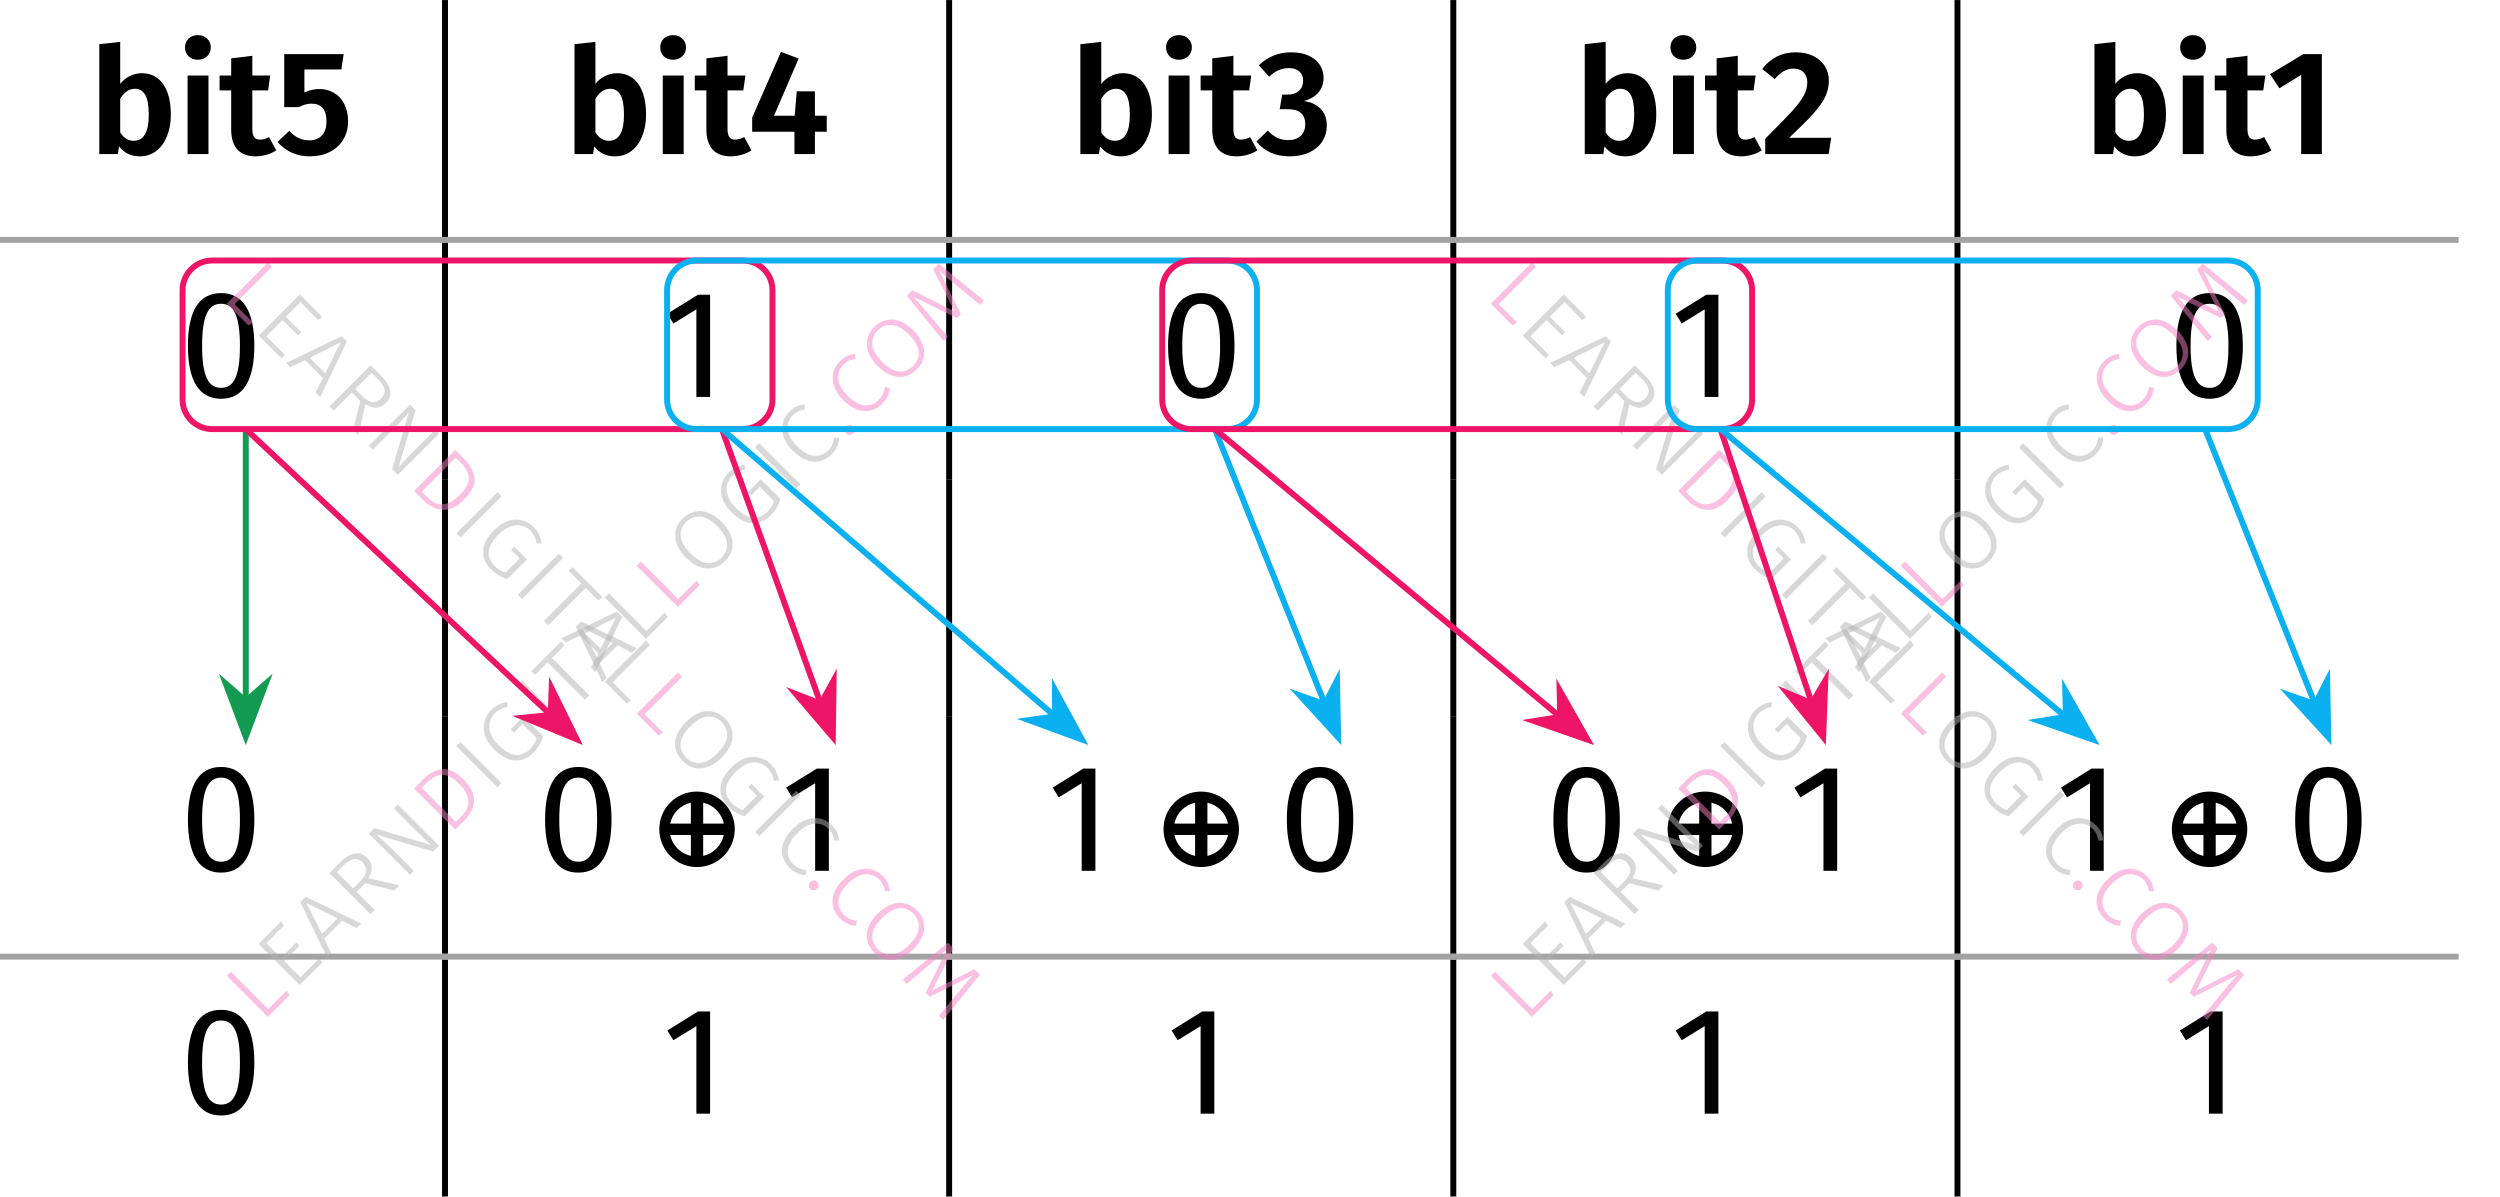 <?xml version="1.0" encoding="UTF-8"?> <svg xmlns="http://www.w3.org/2000/svg" xmlns:xlink="http://www.w3.org/1999/xlink" width="168.19" height="80.5" viewBox="0 0 168.19 80.5"><defs><g><g id="glyph-0-0"><path d="M 3.562 -5.438 C 4.176 -5.438 4.656 -5.191 5 -4.703 C 5.344 -4.211 5.516 -3.523 5.516 -2.641 C 5.516 -2.098 5.426 -1.613 5.25 -1.188 C 5.082 -0.77 4.844 -0.441 4.531 -0.203 C 4.219 0.035 3.848 0.156 3.422 0.156 C 2.836 0.156 2.375 -0.066 2.031 -0.516 L 1.953 0 L 0.703 0 L 0.703 -7.391 L 2.109 -7.547 L 2.109 -4.719 C 2.273 -4.938 2.484 -5.109 2.734 -5.234 C 2.992 -5.367 3.27 -5.438 3.562 -5.438 Z M 3.016 -0.891 C 3.691 -0.891 4.031 -1.473 4.031 -2.641 C 4.031 -3.285 3.945 -3.738 3.781 -4 C 3.625 -4.258 3.395 -4.391 3.094 -4.391 C 2.707 -4.391 2.379 -4.164 2.109 -3.719 L 2.109 -1.453 C 2.348 -1.078 2.648 -0.891 3.016 -0.891 Z M 3.016 -0.891 "></path></g><g id="glyph-0-1"><path d="M 2.109 -5.281 L 2.109 0 L 0.703 0 L 0.703 -5.281 Z M 1.391 -8 C 1.648 -8 1.859 -7.922 2.016 -7.766 C 2.18 -7.609 2.266 -7.41 2.266 -7.172 C 2.266 -6.93 2.18 -6.734 2.016 -6.578 C 1.859 -6.422 1.648 -6.344 1.391 -6.344 C 1.141 -6.344 0.93 -6.422 0.766 -6.578 C 0.609 -6.734 0.531 -6.93 0.531 -7.172 C 0.531 -7.41 0.609 -7.609 0.766 -7.766 C 0.93 -7.922 1.141 -8 1.391 -8 Z M 1.391 -8 "></path></g><g id="glyph-0-2"><path d="M 3.859 -0.25 C 3.66 -0.113 3.441 -0.016 3.203 0.047 C 2.961 0.117 2.723 0.156 2.484 0.156 C 1.941 0.156 1.531 0.004 1.25 -0.297 C 0.969 -0.609 0.828 -1.062 0.828 -1.656 L 0.828 -4.281 L 0.047 -4.281 L 0.047 -5.281 L 0.828 -5.281 L 0.828 -6.438 L 2.25 -6.609 L 2.25 -5.281 L 3.453 -5.281 L 3.312 -4.281 L 2.25 -4.281 L 2.25 -1.688 C 2.25 -1.438 2.289 -1.254 2.375 -1.141 C 2.457 -1.023 2.586 -0.969 2.766 -0.969 C 2.953 -0.969 3.156 -1.023 3.375 -1.141 Z M 3.859 -0.25 "></path></g><g id="glyph-0-3"><path d="M 4.453 -5.688 L 1.969 -5.688 L 1.969 -4.141 C 2.289 -4.297 2.629 -4.375 2.984 -4.375 C 3.348 -4.375 3.676 -4.285 3.969 -4.109 C 4.258 -3.941 4.488 -3.691 4.656 -3.359 C 4.82 -3.035 4.906 -2.648 4.906 -2.203 C 4.906 -1.734 4.797 -1.32 4.578 -0.969 C 4.367 -0.613 4.066 -0.336 3.672 -0.141 C 3.285 0.055 2.836 0.156 2.328 0.156 C 1.461 0.156 0.738 -0.164 0.156 -0.812 L 0.953 -1.562 C 1.328 -1.133 1.773 -0.922 2.297 -0.922 C 2.66 -0.922 2.941 -1.031 3.141 -1.25 C 3.348 -1.469 3.453 -1.785 3.453 -2.203 C 3.453 -2.992 3.113 -3.391 2.438 -3.391 C 2.289 -3.391 2.148 -3.367 2.016 -3.328 C 1.891 -3.297 1.75 -3.238 1.594 -3.156 L 0.609 -3.156 L 0.609 -6.719 L 4.609 -6.719 Z M 4.453 -5.688 "></path></g><g id="glyph-0-4"><path d="M 5.328 -2.578 L 5.328 -1.5 L 4.531 -1.5 L 4.531 0 L 3.156 0 L 3.156 -1.5 L 0.312 -1.5 L 0.312 -2.453 L 2.25 -6.875 L 3.438 -6.422 L 1.781 -2.578 L 3.172 -2.578 L 3.312 -4.219 L 4.531 -4.219 L 4.531 -2.578 Z M 5.328 -2.578 "></path></g><g id="glyph-0-5"><path d="M 2.344 -6.844 C 2.801 -6.844 3.191 -6.77 3.516 -6.625 C 3.848 -6.477 4.098 -6.273 4.266 -6.016 C 4.441 -5.754 4.531 -5.461 4.531 -5.141 C 4.531 -4.734 4.41 -4.395 4.172 -4.125 C 3.941 -3.863 3.617 -3.676 3.203 -3.562 C 3.66 -3.508 4.031 -3.344 4.312 -3.062 C 4.602 -2.789 4.75 -2.406 4.75 -1.906 C 4.75 -1.52 4.648 -1.172 4.453 -0.859 C 4.254 -0.547 3.961 -0.297 3.578 -0.109 C 3.203 0.066 2.758 0.156 2.25 0.156 C 1.289 0.156 0.547 -0.176 0.016 -0.844 L 0.781 -1.578 C 1 -1.348 1.219 -1.18 1.438 -1.078 C 1.664 -0.984 1.906 -0.938 2.156 -0.938 C 2.508 -0.938 2.785 -1.031 2.984 -1.219 C 3.191 -1.406 3.297 -1.664 3.297 -2 C 3.297 -2.352 3.195 -2.609 3 -2.766 C 2.812 -2.93 2.523 -3.016 2.141 -3.016 L 1.578 -3.016 L 1.75 -4 L 2.125 -4 C 2.438 -4 2.688 -4.082 2.875 -4.25 C 3.062 -4.414 3.156 -4.648 3.156 -4.953 C 3.156 -5.211 3.066 -5.414 2.891 -5.562 C 2.723 -5.707 2.492 -5.781 2.203 -5.781 C 1.953 -5.781 1.719 -5.734 1.5 -5.641 C 1.289 -5.547 1.082 -5.398 0.875 -5.203 L 0.172 -5.969 C 0.785 -6.551 1.508 -6.844 2.344 -6.844 Z M 2.344 -6.844 "></path></g><g id="glyph-0-6"><path d="M 2.359 -6.844 C 2.816 -6.844 3.211 -6.758 3.547 -6.594 C 3.891 -6.426 4.148 -6.195 4.328 -5.906 C 4.504 -5.613 4.594 -5.289 4.594 -4.938 C 4.594 -4.57 4.516 -4.219 4.359 -3.875 C 4.203 -3.539 3.938 -3.16 3.562 -2.734 C 3.188 -2.316 2.641 -1.77 1.922 -1.094 L 4.75 -1.094 L 4.578 0 L 0.312 0 L 0.312 -1.031 C 1.145 -1.863 1.75 -2.484 2.125 -2.891 C 2.5 -3.305 2.758 -3.656 2.906 -3.938 C 3.062 -4.227 3.141 -4.523 3.141 -4.828 C 3.141 -5.109 3.055 -5.332 2.891 -5.5 C 2.723 -5.664 2.5 -5.75 2.219 -5.75 C 1.977 -5.75 1.758 -5.691 1.562 -5.578 C 1.375 -5.473 1.172 -5.297 0.953 -5.047 L 0.109 -5.719 C 0.68 -6.469 1.43 -6.844 2.359 -6.844 Z M 2.359 -6.844 "></path></g><g id="glyph-0-7"><path d="M 3.656 -6.719 L 3.656 0 L 2.266 0 L 2.266 -5.328 L 0.797 -4.422 L 0.172 -5.375 L 2.406 -6.719 Z M 3.656 -6.719 "></path></g><g id="glyph-1-0"><path d="M 2.797 -6.266 C 3.625 -6.266 4.062 -5.5 4.062 -3.438 C 4.062 -1.359 3.625 -0.609 2.797 -0.609 C 1.953 -0.609 1.516 -1.359 1.516 -3.438 C 1.516 -5.5 1.953 -6.266 2.797 -6.266 Z M 2.797 -6.984 C 1.297 -6.984 0.562 -5.766 0.562 -3.438 C 0.562 -1.109 1.297 0.125 2.797 0.125 C 4.281 0.125 5.031 -1.109 5.031 -3.438 C 5.031 -5.75 4.281 -6.984 2.797 -6.984 Z M 2.797 -6.984 "></path></g><g id="glyph-1-1"><path d="M 2.75 0 L 3.672 0 L 3.672 -6.875 L 2.859 -6.875 L 0.797 -5.594 L 1.203 -4.938 L 2.75 -5.891 Z M 2.75 0 "></path></g><g id="glyph-1-2"><path d="M 3.406 -3.172 L 3.406 -4.578 C 4.109 -4.422 4.641 -3.875 4.797 -3.172 Z M 3.406 -1 L 3.406 -2.406 L 4.797 -2.406 C 4.641 -1.719 4.109 -1.156 3.406 -1 Z M 1.188 -3.172 C 1.328 -3.875 1.875 -4.422 2.578 -4.578 L 2.578 -3.172 Z M 1.188 -2.406 L 2.578 -2.406 L 2.578 -1 C 1.875 -1.156 1.328 -1.719 1.188 -2.406 Z M 0.453 -2.797 C 0.453 -1.391 1.578 -0.25 2.984 -0.25 C 4.391 -0.25 5.531 -1.391 5.531 -2.797 C 5.531 -4.203 4.391 -5.328 2.984 -5.328 C 1.578 -5.328 0.453 -4.203 0.453 -2.797 Z M 0.453 -2.797 "></path></g><g id="glyph-2-0"><path d="M -1.938 -3.594 L 0.578 -1.078 L 1.812 -2.312 L 2.016 -2.016 L 0.547 -0.547 L -2.219 -3.312 Z M -1.938 -3.594 "></path></g><g id="glyph-2-1"><path d="M -0.703 -4.828 L -0.516 -4.547 L -1.703 -3.359 L -0.719 -2.375 L 0.312 -3.406 L 0.531 -3.188 L -0.5 -2.156 L 0.594 -1.062 L 1.844 -2.312 L 2.078 -2.078 L 0.547 -0.547 L -2.219 -3.312 Z M -0.703 -4.828 "></path></g><g id="glyph-2-2"><path d="M 2.062 -2.062 L 1.094 -2.562 L -0.109 -1.359 L 0.359 -0.359 L 0.078 -0.078 L -1.719 -3.812 L -1.359 -4.172 L 2.375 -2.375 Z M -0.266 -1.672 L 0.781 -2.719 L -1.312 -3.75 Z M -0.266 -1.672 "></path></g><g id="glyph-2-3"><path d="M 0.188 -2.625 L -0.391 -2.047 L 0.828 -0.828 L 0.547 -0.547 L -2.219 -3.312 L -1.484 -4.047 C -1.141 -4.391 -0.812 -4.582 -0.5 -4.625 C -0.195 -4.676 0.07 -4.582 0.312 -4.344 C 0.508 -4.145 0.613 -3.93 0.625 -3.703 C 0.645 -3.484 0.57 -3.238 0.406 -2.969 L 2.484 -2.484 L 2.141 -2.141 Z M -0.156 -2.75 C 0.082 -2.988 0.219 -3.211 0.25 -3.422 C 0.281 -3.629 0.195 -3.832 0 -4.031 C -0.176 -4.207 -0.363 -4.281 -0.562 -4.25 C -0.77 -4.227 -1.008 -4.082 -1.281 -3.812 L -1.719 -3.375 L -0.625 -2.281 Z M -0.156 -2.75 "></path></g><g id="glyph-2-4"><path d="M 2.5 -2.5 L 2.109 -2.109 L -1.719 -3.25 C -1.375 -2.969 -1.016 -2.641 -0.641 -2.266 L 0.812 -0.812 L 0.547 -0.547 L -2.219 -3.312 L -1.844 -3.688 L 1.984 -2.547 C 1.723 -2.766 1.414 -3.051 1.062 -3.406 L -0.531 -5 L -0.266 -5.266 Z M 2.5 -2.5 "></path></g><g id="glyph-2-5"><path d="M -1.609 -3.922 C -1.211 -4.316 -0.789 -4.547 -0.344 -4.609 C 0.102 -4.672 0.586 -4.441 1.109 -3.922 C 1.629 -3.398 1.863 -2.906 1.812 -2.438 C 1.77 -1.977 1.562 -1.562 1.188 -1.188 L 0.547 -0.547 L -2.219 -3.312 Z M -1.703 -3.359 L 0.594 -1.062 L 0.984 -1.453 C 1.648 -2.117 1.594 -2.844 0.812 -3.625 C 0.375 -4.062 -0.016 -4.258 -0.359 -4.219 C -0.711 -4.188 -1.039 -4.02 -1.344 -3.719 Z M -1.703 -3.359 "></path></g><g id="glyph-2-6"><path d="M -1.938 -3.594 L 0.828 -0.828 L 0.547 -0.547 L -2.219 -3.312 Z M -1.938 -3.594 "></path></g><g id="glyph-2-7"><path d="M -1.266 -4.359 C -1.086 -4.535 -0.91 -4.66 -0.734 -4.734 C -0.566 -4.816 -0.375 -4.875 -0.156 -4.906 L -0.156 -4.562 C -0.32 -4.539 -0.473 -4.492 -0.609 -4.422 C -0.754 -4.359 -0.895 -4.258 -1.031 -4.125 C -1.188 -3.969 -1.289 -3.773 -1.344 -3.547 C -1.406 -3.328 -1.391 -3.082 -1.297 -2.812 C -1.211 -2.551 -1.035 -2.285 -0.766 -2.016 C -0.359 -1.609 0.02 -1.383 0.375 -1.344 C 0.738 -1.312 1.066 -1.441 1.359 -1.734 C 1.566 -1.941 1.719 -2.188 1.812 -2.469 L 0.859 -3.422 L 0.297 -2.859 L 0.047 -3.047 L 0.922 -3.922 L 2.234 -2.609 C 2.129 -2.191 1.91 -1.816 1.578 -1.484 C 1.203 -1.109 0.781 -0.938 0.312 -0.969 C -0.145 -1.008 -0.602 -1.258 -1.062 -1.719 C -1.363 -2.02 -1.566 -2.332 -1.672 -2.656 C -1.773 -2.977 -1.785 -3.285 -1.703 -3.578 C -1.629 -3.879 -1.484 -4.141 -1.266 -4.359 Z M -1.266 -4.359 "></path></g><g id="glyph-2-8"><path d="M -0.672 -4.859 L -0.453 -4.578 L -1.297 -3.734 L 1.219 -1.219 L 0.922 -0.922 L -1.594 -3.438 L -2.438 -2.594 L -2.688 -2.844 Z M -0.672 -4.859 "></path></g><g id="glyph-2-9"><path d="M -1.281 -4.344 C -1.051 -4.57 -0.785 -4.723 -0.484 -4.797 C -0.191 -4.879 0.109 -4.859 0.422 -4.734 C 0.742 -4.617 1.055 -4.41 1.359 -4.109 C 1.648 -3.816 1.852 -3.508 1.969 -3.188 C 2.094 -2.875 2.117 -2.57 2.047 -2.281 C 1.973 -1.988 1.816 -1.723 1.578 -1.484 C 1.336 -1.242 1.07 -1.086 0.781 -1.016 C 0.488 -0.941 0.188 -0.961 -0.125 -1.078 C -0.438 -1.191 -0.742 -1.398 -1.047 -1.703 C -1.348 -2.004 -1.555 -2.312 -1.672 -2.625 C -1.785 -2.938 -1.805 -3.238 -1.734 -3.531 C -1.672 -3.832 -1.52 -4.102 -1.281 -4.344 Z M -1.047 -4.109 C -1.328 -3.828 -1.445 -3.504 -1.406 -3.141 C -1.375 -2.785 -1.156 -2.406 -0.75 -2 C -0.352 -1.602 0.02 -1.383 0.375 -1.344 C 0.738 -1.312 1.062 -1.438 1.344 -1.719 C 1.625 -2 1.742 -2.316 1.703 -2.672 C 1.672 -3.035 1.457 -3.414 1.062 -3.812 C 0.656 -4.219 0.273 -4.438 -0.078 -4.469 C -0.441 -4.508 -0.766 -4.391 -1.047 -4.109 Z M -1.047 -4.109 "></path></g><g id="glyph-2-10"><path d="M -1.297 -4.328 C -1.129 -4.492 -0.969 -4.613 -0.812 -4.688 C -0.656 -4.758 -0.473 -4.805 -0.266 -4.828 L -0.25 -4.5 C -0.406 -4.469 -0.547 -4.426 -0.672 -4.375 C -0.797 -4.32 -0.922 -4.234 -1.047 -4.109 C -1.305 -3.848 -1.422 -3.531 -1.391 -3.156 C -1.367 -2.789 -1.16 -2.41 -0.766 -2.016 C -0.367 -1.617 0.008 -1.406 0.375 -1.375 C 0.738 -1.344 1.055 -1.461 1.328 -1.734 C 1.461 -1.867 1.555 -2.004 1.609 -2.141 C 1.66 -2.273 1.703 -2.43 1.734 -2.609 L 2.062 -2.562 C 2.051 -2.156 1.883 -1.789 1.562 -1.469 C 1.332 -1.238 1.07 -1.086 0.781 -1.016 C 0.488 -0.941 0.188 -0.961 -0.125 -1.078 C -0.438 -1.191 -0.75 -1.406 -1.062 -1.719 C -1.363 -2.02 -1.566 -2.328 -1.672 -2.641 C -1.785 -2.961 -1.805 -3.27 -1.734 -3.562 C -1.66 -3.852 -1.516 -4.109 -1.297 -4.328 Z M -1.297 -4.328 "></path></g><g id="glyph-2-11"><path d="M 0.109 -0.922 C 0.172 -0.984 0.242 -1.016 0.328 -1.016 C 0.41 -1.016 0.484 -0.984 0.547 -0.922 C 0.617 -0.848 0.656 -0.766 0.656 -0.672 C 0.664 -0.586 0.641 -0.516 0.578 -0.453 C 0.504 -0.379 0.422 -0.348 0.328 -0.359 C 0.234 -0.367 0.156 -0.406 0.094 -0.469 C 0.031 -0.531 0 -0.602 0 -0.688 C 0 -0.77 0.035 -0.848 0.109 -0.922 Z M 0.109 -0.922 "></path></g><g id="glyph-2-12"><path d="M 3.062 -3.062 L 2.781 -2.781 L 1.359 -3.953 C 0.848 -4.359 0.41 -4.734 0.047 -5.078 L 1.5 -2.156 L 1.234 -1.891 L -1.703 -3.328 C -1.492 -3.117 -1.117 -2.691 -0.578 -2.047 L 0.625 -0.625 L 0.344 -0.344 L -2.141 -3.391 L -1.766 -3.766 L 1.078 -2.328 L -0.359 -5.172 L 0.016 -5.547 Z M 3.062 -3.062 "></path></g><g id="glyph-3-0"><path d="M 3.594 -1.938 L 1.078 0.578 L 2.312 1.812 L 2.016 2.016 L 0.547 0.547 L 3.312 -2.219 Z M 3.594 -1.938 "></path></g><g id="glyph-3-1"><path d="M 4.828 -0.703 L 4.547 -0.516 L 3.359 -1.703 L 2.375 -0.719 L 3.406 0.312 L 3.188 0.531 L 2.156 -0.5 L 1.062 0.594 L 2.312 1.844 L 2.078 2.078 L 0.547 0.547 L 3.312 -2.219 Z M 4.828 -0.703 "></path></g><g id="glyph-3-2"><path d="M 2.062 2.062 L 2.562 1.094 L 1.359 -0.109 L 0.359 0.359 L 0.078 0.078 L 3.812 -1.719 L 4.172 -1.359 L 2.375 2.375 Z M 1.672 -0.266 L 2.719 0.781 L 3.75 -1.312 Z M 1.672 -0.266 "></path></g><g id="glyph-3-3"><path d="M 2.625 0.188 L 2.047 -0.391 L 0.828 0.828 L 0.547 0.547 L 3.312 -2.219 L 4.047 -1.484 C 4.391 -1.141 4.582 -0.812 4.625 -0.5 C 4.676 -0.195 4.582 0.07 4.344 0.312 C 4.145 0.508 3.93 0.613 3.703 0.625 C 3.484 0.645 3.238 0.57 2.969 0.406 L 2.484 2.484 L 2.141 2.141 Z M 2.75 -0.156 C 2.988 0.082 3.211 0.219 3.422 0.25 C 3.629 0.281 3.832 0.195 4.031 0 C 4.207 -0.176 4.281 -0.363 4.25 -0.562 C 4.227 -0.77 4.082 -1.008 3.812 -1.281 L 3.375 -1.719 L 2.281 -0.625 Z M 2.75 -0.156 "></path></g><g id="glyph-3-4"><path d="M 2.5 2.5 L 2.109 2.109 L 3.25 -1.719 C 2.969 -1.375 2.641 -1.016 2.266 -0.641 L 0.812 0.812 L 0.547 0.547 L 3.312 -2.219 L 3.688 -1.844 L 2.547 1.984 C 2.766 1.723 3.051 1.414 3.406 1.062 L 5 -0.531 L 5.266 -0.266 Z M 2.5 2.5 "></path></g><g id="glyph-3-5"><path d="M 3.922 -1.609 C 4.316 -1.211 4.547 -0.789 4.609 -0.344 C 4.672 0.102 4.441 0.586 3.922 1.109 C 3.398 1.629 2.906 1.863 2.438 1.812 C 1.977 1.77 1.562 1.562 1.188 1.188 L 0.547 0.547 L 3.312 -2.219 Z M 3.359 -1.703 L 1.062 0.594 L 1.453 0.984 C 2.117 1.648 2.844 1.594 3.625 0.812 C 4.062 0.375 4.258 -0.016 4.219 -0.359 C 4.188 -0.711 4.02 -1.039 3.719 -1.344 Z M 3.359 -1.703 "></path></g><g id="glyph-3-6"><path d="M 3.594 -1.938 L 0.828 0.828 L 0.547 0.547 L 3.312 -2.219 Z M 3.594 -1.938 "></path></g><g id="glyph-3-7"><path d="M 4.359 -1.266 C 4.535 -1.086 4.66 -0.91 4.734 -0.734 C 4.816 -0.566 4.875 -0.375 4.906 -0.156 L 4.562 -0.156 C 4.539 -0.32 4.492 -0.473 4.422 -0.609 C 4.359 -0.754 4.258 -0.895 4.125 -1.031 C 3.969 -1.188 3.773 -1.289 3.547 -1.344 C 3.328 -1.406 3.082 -1.391 2.812 -1.297 C 2.551 -1.211 2.285 -1.035 2.016 -0.766 C 1.609 -0.359 1.383 0.02 1.344 0.375 C 1.312 0.738 1.441 1.066 1.734 1.359 C 1.941 1.566 2.188 1.719 2.469 1.812 L 3.422 0.859 L 2.859 0.297 L 3.047 0.047 L 3.922 0.922 L 2.609 2.234 C 2.191 2.129 1.816 1.91 1.484 1.578 C 1.109 1.203 0.938 0.781 0.969 0.312 C 1.008 -0.145 1.258 -0.602 1.719 -1.062 C 2.02 -1.363 2.332 -1.566 2.656 -1.672 C 2.977 -1.773 3.285 -1.785 3.578 -1.703 C 3.879 -1.629 4.141 -1.484 4.359 -1.266 Z M 4.359 -1.266 "></path></g><g id="glyph-3-8"><path d="M 4.859 -0.672 L 4.578 -0.453 L 3.734 -1.297 L 1.219 1.219 L 0.922 0.922 L 3.438 -1.594 L 2.594 -2.438 L 2.844 -2.688 Z M 4.859 -0.672 "></path></g><g id="glyph-3-9"><path d="M 4.344 -1.281 C 4.57 -1.051 4.723 -0.785 4.797 -0.484 C 4.879 -0.191 4.859 0.109 4.734 0.422 C 4.617 0.742 4.41 1.055 4.109 1.359 C 3.816 1.648 3.508 1.852 3.188 1.969 C 2.875 2.094 2.57 2.117 2.281 2.047 C 1.988 1.973 1.723 1.816 1.484 1.578 C 1.242 1.336 1.086 1.07 1.016 0.781 C 0.941 0.488 0.961 0.188 1.078 -0.125 C 1.191 -0.438 1.398 -0.742 1.703 -1.047 C 2.004 -1.348 2.312 -1.555 2.625 -1.672 C 2.938 -1.785 3.238 -1.805 3.531 -1.734 C 3.832 -1.672 4.102 -1.52 4.344 -1.281 Z M 4.109 -1.047 C 3.828 -1.328 3.504 -1.445 3.141 -1.406 C 2.785 -1.375 2.406 -1.156 2 -0.75 C 1.602 -0.352 1.383 0.02 1.344 0.375 C 1.312 0.738 1.438 1.062 1.719 1.344 C 2 1.625 2.316 1.742 2.672 1.703 C 3.035 1.672 3.414 1.457 3.812 1.062 C 4.219 0.656 4.438 0.273 4.469 -0.078 C 4.508 -0.441 4.391 -0.766 4.109 -1.047 Z M 4.109 -1.047 "></path></g><g id="glyph-3-10"><path d="M 4.328 -1.297 C 4.492 -1.129 4.613 -0.969 4.688 -0.812 C 4.758 -0.656 4.805 -0.473 4.828 -0.266 L 4.5 -0.25 C 4.469 -0.406 4.426 -0.547 4.375 -0.672 C 4.32 -0.797 4.234 -0.922 4.109 -1.047 C 3.848 -1.305 3.531 -1.422 3.156 -1.391 C 2.789 -1.367 2.41 -1.16 2.016 -0.766 C 1.617 -0.367 1.406 0.008 1.375 0.375 C 1.344 0.738 1.461 1.055 1.734 1.328 C 1.867 1.461 2.004 1.555 2.141 1.609 C 2.273 1.66 2.43 1.703 2.609 1.734 L 2.562 2.062 C 2.156 2.051 1.789 1.883 1.469 1.562 C 1.238 1.332 1.086 1.07 1.016 0.781 C 0.941 0.488 0.961 0.188 1.078 -0.125 C 1.191 -0.438 1.406 -0.75 1.719 -1.062 C 2.02 -1.363 2.328 -1.566 2.641 -1.672 C 2.961 -1.785 3.27 -1.805 3.562 -1.734 C 3.852 -1.66 4.109 -1.516 4.328 -1.297 Z M 4.328 -1.297 "></path></g><g id="glyph-3-11"><path d="M 0.922 0.109 C 0.984 0.172 1.016 0.242 1.016 0.328 C 1.016 0.41 0.984 0.484 0.922 0.547 C 0.848 0.617 0.766 0.656 0.672 0.656 C 0.586 0.664 0.516 0.641 0.453 0.578 C 0.379 0.504 0.348 0.422 0.359 0.328 C 0.367 0.234 0.406 0.156 0.469 0.094 C 0.531 0.031 0.602 0 0.688 0 C 0.77 0 0.848 0.035 0.922 0.109 Z M 0.922 0.109 "></path></g><g id="glyph-3-12"><path d="M 3.062 3.062 L 2.781 2.781 L 3.953 1.359 C 4.359 0.848 4.734 0.41 5.078 0.047 L 2.156 1.5 L 1.891 1.234 L 3.328 -1.703 C 3.117 -1.492 2.691 -1.117 2.047 -0.578 L 0.625 0.625 L 0.344 0.344 L 3.391 -2.141 L 3.766 -1.766 L 2.328 1.078 L 5.172 -0.359 L 5.547 0.016 Z M 3.062 3.062 "></path></g></g><clipPath id="clip-0"><path clip-rule="nonzero" d="M 29 64 L 31 64 L 31 80.5 L 29 80.5 Z M 29 64 "></path></clipPath><clipPath id="clip-1"><path clip-rule="nonzero" d="M 63 64 L 65 64 L 65 80.5 L 63 80.5 Z M 63 64 "></path></clipPath><clipPath id="clip-2"><path clip-rule="nonzero" d="M 97 64 L 98 64 L 98 80.5 L 97 80.5 Z M 97 64 "></path></clipPath><clipPath id="clip-3"><path clip-rule="nonzero" d="M 131 64 L 132 64 L 132 80.5 L 131 80.5 Z M 131 64 "></path></clipPath></defs><g fill="rgb(0%, 0%, 0%)" fill-opacity="1"><use xlink:href="#glyph-0-0" x="5.978" y="10.363"></use><use xlink:href="#glyph-0-1" x="11.916" y="10.363"></use><use xlink:href="#glyph-0-2" x="14.725" y="10.363"></use><use xlink:href="#glyph-0-3" x="18.511" y="10.363"></use></g><g fill="rgb(0%, 0%, 0%)" fill-opacity="1"><use xlink:href="#glyph-0-0" x="37.948" y="10.363"></use><use xlink:href="#glyph-0-1" x="43.886" y="10.363"></use><use xlink:href="#glyph-0-2" x="46.695" y="10.363"></use></g><g fill="rgb(0%, 0%, 0%)" fill-opacity="1"><use xlink:href="#glyph-0-4" x="50.292" y="10.363"></use></g><g fill="rgb(0%, 0%, 0%)" fill-opacity="1"><use xlink:href="#glyph-0-0" x="71.98" y="10.363"></use><use xlink:href="#glyph-0-1" x="77.918" y="10.363"></use><use xlink:href="#glyph-0-2" x="80.727" y="10.363"></use><use xlink:href="#glyph-0-5" x="84.513" y="10.363"></use></g><g fill="rgb(0%, 0%, 0%)" fill-opacity="1"><use xlink:href="#glyph-0-0" x="105.913" y="10.363"></use><use xlink:href="#glyph-0-1" x="111.851" y="10.363"></use><use xlink:href="#glyph-0-2" x="114.66" y="10.363"></use><use xlink:href="#glyph-0-6" x="118.446" y="10.363"></use></g><g fill="rgb(0%, 0%, 0%)" fill-opacity="1"><use xlink:href="#glyph-0-0" x="140.204" y="10.363"></use><use xlink:href="#glyph-0-1" x="146.142" y="10.363"></use><use xlink:href="#glyph-0-2" x="148.951" y="10.363"></use></g><g fill="rgb(0%, 0%, 0%)" fill-opacity="1"><use xlink:href="#glyph-0-7" x="152.548" y="10.363"></use></g><path fill="none" stroke-width="0.399" stroke-linecap="butt" stroke-linejoin="miter" stroke="rgb(0%, 0%, 0%)" stroke-opacity="1" stroke-miterlimit="10" d="M -42.062 55.662 L -42.062 71.998 " transform="matrix(1, 0, 0, -1, 72, 72.002)"></path><path fill="none" stroke-width="0.399" stroke-linecap="butt" stroke-linejoin="miter" stroke="rgb(0%, 0%, 0%)" stroke-opacity="1" stroke-miterlimit="10" d="M -8.145 55.662 L -8.145 71.998 " transform="matrix(1, 0, 0, -1, 72, 72.002)"></path><path fill="none" stroke-width="0.399" stroke-linecap="butt" stroke-linejoin="miter" stroke="rgb(0%, 0%, 0%)" stroke-opacity="1" stroke-miterlimit="10" d="M 25.773 55.662 L 25.773 71.998 " transform="matrix(1, 0, 0, -1, 72, 72.002)"></path><path fill="none" stroke-width="0.399" stroke-linecap="butt" stroke-linejoin="miter" stroke="rgb(0%, 0%, 0%)" stroke-opacity="1" stroke-miterlimit="10" d="M 59.691 55.662 L 59.691 71.998 " transform="matrix(1, 0, 0, -1, 72, 72.002)"></path><g fill="rgb(0%, 0%, 0%)" fill-opacity="1"><use xlink:href="#glyph-1-0" x="12.08" y="26.702"></use></g><g fill="rgb(0%, 0%, 0%)" fill-opacity="1"><use xlink:href="#glyph-1-1" x="44.1" y="26.702"></use></g><g fill="rgb(0%, 0%, 0%)" fill-opacity="1"><use xlink:href="#glyph-1-0" x="78.022" y="26.702"></use></g><g fill="rgb(0%, 0%, 0%)" fill-opacity="1"><use xlink:href="#glyph-1-1" x="111.935" y="26.702"></use></g><g fill="rgb(0%, 0%, 0%)" fill-opacity="1"><use xlink:href="#glyph-1-0" x="145.858" y="26.702"></use></g><path fill="none" stroke-width="0.399" stroke-linecap="butt" stroke-linejoin="miter" stroke="rgb(0%, 0%, 0%)" stroke-opacity="1" stroke-miterlimit="10" d="M -42.062 39.721 L -42.062 55.662 " transform="matrix(1, 0, 0, -1, 72, 72.002)"></path><path fill="none" stroke-width="0.399" stroke-linecap="butt" stroke-linejoin="miter" stroke="rgb(0%, 0%, 0%)" stroke-opacity="1" stroke-miterlimit="10" d="M -8.145 39.721 L -8.145 55.662 " transform="matrix(1, 0, 0, -1, 72, 72.002)"></path><path fill="none" stroke-width="0.399" stroke-linecap="butt" stroke-linejoin="miter" stroke="rgb(0%, 0%, 0%)" stroke-opacity="1" stroke-miterlimit="10" d="M 25.773 39.721 L 25.773 55.662 " transform="matrix(1, 0, 0, -1, 72, 72.002)"></path><path fill="none" stroke-width="0.399" stroke-linecap="butt" stroke-linejoin="miter" stroke="rgb(0%, 0%, 0%)" stroke-opacity="1" stroke-miterlimit="10" d="M 59.691 39.721 L 59.691 55.662 " transform="matrix(1, 0, 0, -1, 72, 72.002)"></path><path fill="none" stroke-width="0.399" stroke-linecap="butt" stroke-linejoin="miter" stroke="rgb(0%, 0%, 0%)" stroke-opacity="1" stroke-miterlimit="10" d="M -42.062 23.779 L -42.062 39.721 " transform="matrix(1, 0, 0, -1, 72, 72.002)"></path><path fill="none" stroke-width="0.399" stroke-linecap="butt" stroke-linejoin="miter" stroke="rgb(0%, 0%, 0%)" stroke-opacity="1" stroke-miterlimit="10" d="M -8.145 23.779 L -8.145 39.721 " transform="matrix(1, 0, 0, -1, 72, 72.002)"></path><path fill="none" stroke-width="0.399" stroke-linecap="butt" stroke-linejoin="miter" stroke="rgb(0%, 0%, 0%)" stroke-opacity="1" stroke-miterlimit="10" d="M 25.773 23.779 L 25.773 39.721 " transform="matrix(1, 0, 0, -1, 72, 72.002)"></path><path fill="none" stroke-width="0.399" stroke-linecap="butt" stroke-linejoin="miter" stroke="rgb(0%, 0%, 0%)" stroke-opacity="1" stroke-miterlimit="10" d="M 59.691 23.779 L 59.691 39.721 " transform="matrix(1, 0, 0, -1, 72, 72.002)"></path><g fill="rgb(0%, 0%, 0%)" fill-opacity="1"><use xlink:href="#glyph-1-0" x="12.08" y="58.582"></use></g><g fill="rgb(0%, 0%, 0%)" fill-opacity="1"><use xlink:href="#glyph-1-0" x="36.11" y="58.582"></use></g><g fill="rgb(0%, 0%, 0%)" fill-opacity="1"><use xlink:href="#glyph-1-2" x="43.901" y="58.582"></use></g><g fill="rgb(0%, 0%, 0%)" fill-opacity="1"><use xlink:href="#glyph-1-1" x="52.09" y="58.582"></use></g><g fill="rgb(0%, 0%, 0%)" fill-opacity="1"><use xlink:href="#glyph-1-1" x="70.022" y="58.582"></use></g><g fill="rgb(0%, 0%, 0%)" fill-opacity="1"><use xlink:href="#glyph-1-2" x="77.823" y="58.582"></use></g><g fill="rgb(0%, 0%, 0%)" fill-opacity="1"><use xlink:href="#glyph-1-0" x="86.012" y="58.582"></use></g><g fill="rgb(0%, 0%, 0%)" fill-opacity="1"><use xlink:href="#glyph-1-0" x="103.945" y="58.582"></use></g><g fill="rgb(0%, 0%, 0%)" fill-opacity="1"><use xlink:href="#glyph-1-2" x="111.736" y="58.582"></use></g><g fill="rgb(0%, 0%, 0%)" fill-opacity="1"><use xlink:href="#glyph-1-1" x="119.925" y="58.582"></use></g><g fill="rgb(0%, 0%, 0%)" fill-opacity="1"><use xlink:href="#glyph-1-1" x="137.858" y="58.582"></use></g><g fill="rgb(0%, 0%, 0%)" fill-opacity="1"><use xlink:href="#glyph-1-2" x="145.659" y="58.582"></use></g><g fill="rgb(0%, 0%, 0%)" fill-opacity="1"><use xlink:href="#glyph-1-0" x="153.848" y="58.582"></use></g><path fill="none" stroke-width="0.399" stroke-linecap="butt" stroke-linejoin="miter" stroke="rgb(0%, 0%, 0%)" stroke-opacity="1" stroke-miterlimit="10" d="M -42.062 7.443 L -42.062 23.779 " transform="matrix(1, 0, 0, -1, 72, 72.002)"></path><path fill="none" stroke-width="0.399" stroke-linecap="butt" stroke-linejoin="miter" stroke="rgb(0%, 0%, 0%)" stroke-opacity="1" stroke-miterlimit="10" d="M -8.145 7.443 L -8.145 23.779 " transform="matrix(1, 0, 0, -1, 72, 72.002)"></path><path fill="none" stroke-width="0.399" stroke-linecap="butt" stroke-linejoin="miter" stroke="rgb(0%, 0%, 0%)" stroke-opacity="1" stroke-miterlimit="10" d="M 25.773 7.443 L 25.773 23.779 " transform="matrix(1, 0, 0, -1, 72, 72.002)"></path><path fill="none" stroke-width="0.399" stroke-linecap="butt" stroke-linejoin="miter" stroke="rgb(0%, 0%, 0%)" stroke-opacity="1" stroke-miterlimit="10" d="M 59.691 7.443 L 59.691 23.779 " transform="matrix(1, 0, 0, -1, 72, 72.002)"></path><g fill="rgb(0%, 0%, 0%)" fill-opacity="1"><use xlink:href="#glyph-1-0" x="12.08" y="74.921"></use></g><g fill="rgb(0%, 0%, 0%)" fill-opacity="1"><use xlink:href="#glyph-1-1" x="44.1" y="74.921"></use></g><g fill="rgb(0%, 0%, 0%)" fill-opacity="1"><use xlink:href="#glyph-1-1" x="78.022" y="74.921"></use></g><g fill="rgb(0%, 0%, 0%)" fill-opacity="1"><use xlink:href="#glyph-1-1" x="111.935" y="74.921"></use></g><g fill="rgb(0%, 0%, 0%)" fill-opacity="1"><use xlink:href="#glyph-1-1" x="145.858" y="74.921"></use></g><g clip-path="url(#clip-0)"><path fill="none" stroke-width="0.399" stroke-linecap="butt" stroke-linejoin="miter" stroke="rgb(0%, 0%, 0%)" stroke-opacity="1" stroke-miterlimit="10" d="M -42.062 -8.498 L -42.062 7.443 " transform="matrix(1, 0, 0, -1, 72, 72.002)"></path></g><g clip-path="url(#clip-1)"><path fill="none" stroke-width="0.399" stroke-linecap="butt" stroke-linejoin="miter" stroke="rgb(0%, 0%, 0%)" stroke-opacity="1" stroke-miterlimit="10" d="M -8.145 -8.498 L -8.145 7.443 " transform="matrix(1, 0, 0, -1, 72, 72.002)"></path></g><g clip-path="url(#clip-2)"><path fill="none" stroke-width="0.399" stroke-linecap="butt" stroke-linejoin="miter" stroke="rgb(0%, 0%, 0%)" stroke-opacity="1" stroke-miterlimit="10" d="M 25.773 -8.498 L 25.773 7.443 " transform="matrix(1, 0, 0, -1, 72, 72.002)"></path></g><g clip-path="url(#clip-3)"><path fill="none" stroke-width="0.399" stroke-linecap="butt" stroke-linejoin="miter" stroke="rgb(0%, 0%, 0%)" stroke-opacity="1" stroke-miterlimit="10" d="M 59.691 -8.498 L 59.691 7.443 " transform="matrix(1, 0, 0, -1, 72, 72.002)"></path></g><path fill="none" stroke-width="0.399" stroke-linecap="butt" stroke-linejoin="miter" stroke="rgb(64%, 64%, 64%)" stroke-opacity="1" stroke-miterlimit="10" d="M -72 55.861 L -41.863 55.861 " transform="matrix(1, 0, 0, -1, 72, 72.002)"></path><path fill="none" stroke-width="0.399" stroke-linecap="butt" stroke-linejoin="miter" stroke="rgb(64%, 64%, 64%)" stroke-opacity="1" stroke-miterlimit="10" d="M -42.262 55.861 L -7.945 55.861 " transform="matrix(1, 0, 0, -1, 72, 72.002)"></path><path fill="none" stroke-width="0.399" stroke-linecap="butt" stroke-linejoin="miter" stroke="rgb(64%, 64%, 64%)" stroke-opacity="1" stroke-miterlimit="10" d="M -8.344 55.861 L 25.973 55.861 " transform="matrix(1, 0, 0, -1, 72, 72.002)"></path><path fill="none" stroke-width="0.399" stroke-linecap="butt" stroke-linejoin="miter" stroke="rgb(64%, 64%, 64%)" stroke-opacity="1" stroke-miterlimit="10" d="M 25.574 55.861 L 59.891 55.861 " transform="matrix(1, 0, 0, -1, 72, 72.002)"></path><path fill="none" stroke-width="0.399" stroke-linecap="butt" stroke-linejoin="miter" stroke="rgb(64%, 64%, 64%)" stroke-opacity="1" stroke-miterlimit="10" d="M 59.492 55.861 L 93.41 55.861 " transform="matrix(1, 0, 0, -1, 72, 72.002)"></path><path fill="none" stroke-width="0.399" stroke-linecap="butt" stroke-linejoin="miter" stroke="rgb(64%, 64%, 64%)" stroke-opacity="1" stroke-miterlimit="10" d="M -72 7.643 L -41.863 7.643 " transform="matrix(1, 0, 0, -1, 72, 72.002)"></path><path fill="none" stroke-width="0.399" stroke-linecap="butt" stroke-linejoin="miter" stroke="rgb(64%, 64%, 64%)" stroke-opacity="1" stroke-miterlimit="10" d="M -42.262 7.643 L -7.945 7.643 " transform="matrix(1, 0, 0, -1, 72, 72.002)"></path><path fill="none" stroke-width="0.399" stroke-linecap="butt" stroke-linejoin="miter" stroke="rgb(64%, 64%, 64%)" stroke-opacity="1" stroke-miterlimit="10" d="M -8.344 7.643 L 25.973 7.643 " transform="matrix(1, 0, 0, -1, 72, 72.002)"></path><path fill="none" stroke-width="0.399" stroke-linecap="butt" stroke-linejoin="miter" stroke="rgb(64%, 64%, 64%)" stroke-opacity="1" stroke-miterlimit="10" d="M 25.574 7.643 L 59.891 7.643 " transform="matrix(1, 0, 0, -1, 72, 72.002)"></path><path fill="none" stroke-width="0.399" stroke-linecap="butt" stroke-linejoin="miter" stroke="rgb(64%, 64%, 64%)" stroke-opacity="1" stroke-miterlimit="10" d="M 59.492 7.643 L 93.41 7.643 " transform="matrix(1, 0, 0, -1, 72, 72.002)"></path><g fill="rgb(96.333%, 50.801%, 77.811%)" fill-opacity="0.5"><use xlink:href="#glyph-2-0" x="102.509" y="68.962"></use></g><g fill="rgb(70%, 70%, 70%)" fill-opacity="0.5"><use xlink:href="#glyph-2-1" x="104.659" y="66.811"></use><use xlink:href="#glyph-2-2" x="106.967" y="64.504"></use><use xlink:href="#glyph-2-3" x="109.423" y="62.048"></use><use xlink:href="#glyph-2-4" x="112.071" y="59.4"></use></g><g fill="rgb(96.333%, 50.801%, 77.811%)" fill-opacity="0.5"><use xlink:href="#glyph-2-5" x="115.113" y="56.357"></use></g><g fill="rgb(70%, 70%, 70%)" fill-opacity="0.5"><use xlink:href="#glyph-2-6" x="117.959" y="53.512"></use><use xlink:href="#glyph-2-7" x="119.34" y="52.131"></use><use xlink:href="#glyph-2-6" x="122.091" y="49.38"></use><use xlink:href="#glyph-2-8" x="123.472" y="47.999"></use></g><g fill="rgb(70%, 70%, 70%)" fill-opacity="0.5"><use xlink:href="#glyph-2-2" x="125.494" y="45.977"></use><use xlink:href="#glyph-2-0" x="127.949" y="43.521"></use></g><g fill="rgb(96.333%, 50.801%, 77.811%)" fill-opacity="0.5"><use xlink:href="#glyph-2-0" x="130.095" y="41.376"></use></g><g fill="rgb(70%, 70%, 70%)" fill-opacity="0.5"><use xlink:href="#glyph-2-9" x="132.245" y="39.226"></use><use xlink:href="#glyph-2-7" x="135.303" y="36.168"></use><use xlink:href="#glyph-2-6" x="138.054" y="33.417"></use><use xlink:href="#glyph-2-10" x="139.435" y="32.036"></use></g><g fill="rgb(96.333%, 50.801%, 77.811%)" fill-opacity="0.5"><use xlink:href="#glyph-2-11" x="141.861" y="29.61"></use></g><g fill="rgb(96.333%, 50.801%, 77.811%)" fill-opacity="0.5"><use xlink:href="#glyph-2-10" x="142.833" y="28.638"></use></g><g fill="rgb(96.333%, 50.801%, 77.811%)" fill-opacity="0.5"><use xlink:href="#glyph-2-9" x="145.136" y="26.335"></use></g><g fill="rgb(96.333%, 50.801%, 77.811%)" fill-opacity="0.5"><use xlink:href="#glyph-2-12" x="148.183" y="23.288"></use></g><g fill="rgb(96.333%, 50.801%, 77.811%)" fill-opacity="0.5"><use xlink:href="#glyph-3-0" x="99.748" y="19.883"></use></g><g fill="rgb(70%, 70%, 70%)" fill-opacity="0.5"><use xlink:href="#glyph-3-1" x="101.898" y="22.032"></use><use xlink:href="#glyph-3-2" x="104.205" y="24.34"></use><use xlink:href="#glyph-3-3" x="106.661" y="26.796"></use><use xlink:href="#glyph-3-4" x="109.309" y="29.444"></use></g><g fill="rgb(96.333%, 50.801%, 77.811%)" fill-opacity="0.5"><use xlink:href="#glyph-3-5" x="112.352" y="32.487"></use></g><g fill="rgb(70%, 70%, 70%)" fill-opacity="0.5"><use xlink:href="#glyph-3-6" x="115.198" y="35.332"></use><use xlink:href="#glyph-3-7" x="116.578" y="36.713"></use><use xlink:href="#glyph-3-6" x="119.33" y="39.465"></use><use xlink:href="#glyph-3-8" x="120.711" y="40.846"></use></g><g fill="rgb(70%, 70%, 70%)" fill-opacity="0.5"><use xlink:href="#glyph-3-2" x="122.728" y="42.862"></use><use xlink:href="#glyph-3-0" x="125.183" y="45.318"></use></g><g fill="rgb(96.333%, 50.801%, 77.811%)" fill-opacity="0.5"><use xlink:href="#glyph-3-0" x="127.334" y="47.469"></use></g><g fill="rgb(70%, 70%, 70%)" fill-opacity="0.5"><use xlink:href="#glyph-3-9" x="129.483" y="49.618"></use><use xlink:href="#glyph-3-7" x="132.541" y="52.676"></use><use xlink:href="#glyph-3-6" x="135.292" y="55.427"></use><use xlink:href="#glyph-3-10" x="136.673" y="56.808"></use></g><g fill="rgb(96.333%, 50.801%, 77.811%)" fill-opacity="0.5"><use xlink:href="#glyph-3-11" x="139.099" y="59.234"></use></g><g fill="rgb(96.333%, 50.801%, 77.811%)" fill-opacity="0.5"><use xlink:href="#glyph-3-10" x="140.076" y="60.211"></use></g><g fill="rgb(96.333%, 50.801%, 77.811%)" fill-opacity="0.5"><use xlink:href="#glyph-3-9" x="142.379" y="62.513"></use></g><g fill="rgb(96.333%, 50.801%, 77.811%)" fill-opacity="0.5"><use xlink:href="#glyph-3-12" x="145.426" y="65.561"></use></g><g fill="rgb(96.333%, 50.801%, 77.811%)" fill-opacity="0.5"><use xlink:href="#glyph-2-0" x="17.468" y="68.962"></use></g><g fill="rgb(70%, 70%, 70%)" fill-opacity="0.5"><use xlink:href="#glyph-2-1" x="19.618" y="66.811"></use><use xlink:href="#glyph-2-2" x="21.926" y="64.504"></use><use xlink:href="#glyph-2-3" x="24.382" y="62.048"></use><use xlink:href="#glyph-2-4" x="27.03" y="59.4"></use></g><g fill="rgb(96.333%, 50.801%, 77.811%)" fill-opacity="0.5"><use xlink:href="#glyph-2-5" x="30.072" y="56.357"></use></g><g fill="rgb(70%, 70%, 70%)" fill-opacity="0.5"><use xlink:href="#glyph-2-6" x="32.918" y="53.512"></use><use xlink:href="#glyph-2-7" x="34.298" y="52.131"></use><use xlink:href="#glyph-2-6" x="37.05" y="49.38"></use><use xlink:href="#glyph-2-8" x="38.431" y="47.999"></use></g><g fill="rgb(70%, 70%, 70%)" fill-opacity="0.5"><use xlink:href="#glyph-2-2" x="40.453" y="45.977"></use><use xlink:href="#glyph-2-0" x="42.908" y="43.521"></use></g><g fill="rgb(96.333%, 50.801%, 77.811%)" fill-opacity="0.5"><use xlink:href="#glyph-2-0" x="45.054" y="41.376"></use></g><g fill="rgb(70%, 70%, 70%)" fill-opacity="0.5"><use xlink:href="#glyph-2-9" x="47.204" y="39.226"></use><use xlink:href="#glyph-2-7" x="50.262" y="36.168"></use><use xlink:href="#glyph-2-6" x="53.013" y="33.417"></use><use xlink:href="#glyph-2-10" x="54.394" y="32.036"></use></g><g fill="rgb(96.333%, 50.801%, 77.811%)" fill-opacity="0.5"><use xlink:href="#glyph-2-11" x="56.82" y="29.61"></use></g><g fill="rgb(96.333%, 50.801%, 77.811%)" fill-opacity="0.5"><use xlink:href="#glyph-2-10" x="57.792" y="28.638"></use></g><g fill="rgb(96.333%, 50.801%, 77.811%)" fill-opacity="0.5"><use xlink:href="#glyph-2-9" x="60.095" y="26.335"></use></g><g fill="rgb(96.333%, 50.801%, 77.811%)" fill-opacity="0.5"><use xlink:href="#glyph-2-12" x="63.142" y="23.288"></use></g><g fill="rgb(96.333%, 50.801%, 77.811%)" fill-opacity="0.5"><use xlink:href="#glyph-3-0" x="14.707" y="19.883"></use></g><g fill="rgb(70%, 70%, 70%)" fill-opacity="0.5"><use xlink:href="#glyph-3-1" x="16.857" y="22.032"></use><use xlink:href="#glyph-3-2" x="19.164" y="24.34"></use><use xlink:href="#glyph-3-3" x="21.62" y="26.796"></use><use xlink:href="#glyph-3-4" x="24.268" y="29.444"></use></g><g fill="rgb(96.333%, 50.801%, 77.811%)" fill-opacity="0.5"><use xlink:href="#glyph-3-5" x="27.311" y="32.487"></use></g><g fill="rgb(70%, 70%, 70%)" fill-opacity="0.5"><use xlink:href="#glyph-3-6" x="30.157" y="35.332"></use><use xlink:href="#glyph-3-7" x="31.537" y="36.713"></use><use xlink:href="#glyph-3-6" x="34.289" y="39.465"></use><use xlink:href="#glyph-3-8" x="35.67" y="40.846"></use></g><g fill="rgb(70%, 70%, 70%)" fill-opacity="0.5"><use xlink:href="#glyph-3-2" x="37.687" y="42.862"></use><use xlink:href="#glyph-3-0" x="40.142" y="45.318"></use></g><g fill="rgb(96.333%, 50.801%, 77.811%)" fill-opacity="0.5"><use xlink:href="#glyph-3-0" x="42.293" y="47.469"></use></g><g fill="rgb(70%, 70%, 70%)" fill-opacity="0.5"><use xlink:href="#glyph-3-9" x="44.442" y="49.618"></use><use xlink:href="#glyph-3-7" x="47.5" y="52.676"></use><use xlink:href="#glyph-3-6" x="50.251" y="55.427"></use><use xlink:href="#glyph-3-10" x="51.632" y="56.808"></use></g><g fill="rgb(96.333%, 50.801%, 77.811%)" fill-opacity="0.5"><use xlink:href="#glyph-3-11" x="54.058" y="59.234"></use></g><g fill="rgb(96.333%, 50.801%, 77.811%)" fill-opacity="0.5"><use xlink:href="#glyph-3-10" x="55.035" y="60.211"></use></g><g fill="rgb(96.333%, 50.801%, 77.811%)" fill-opacity="0.5"><use xlink:href="#glyph-3-9" x="57.338" y="62.513"></use></g><g fill="rgb(96.333%, 50.801%, 77.811%)" fill-opacity="0.5"><use xlink:href="#glyph-3-12" x="60.385" y="65.561"></use></g><path fill="none" stroke-width="0.399" stroke-linecap="butt" stroke-linejoin="miter" stroke="rgb(8.043%, 60.866%, 32.265%)" stroke-opacity="1" stroke-miterlimit="10" d="M -151.654 14.174 L -151.654 -4.021 " transform="matrix(1, 0, 0, -1, 168.189, 43.041)"></path><path fill-rule="nonzero" fill="rgb(8.043%, 60.866%, 32.265%)" fill-opacity="1" stroke-width="0.399" stroke-linecap="butt" stroke-linejoin="miter" stroke="rgb(8.043%, 60.866%, 32.265%)" stroke-opacity="1" stroke-miterlimit="10" d="M 4.213 0.002 L 0.643 1.346 L 1.818 0.002 L 0.643 -1.346 Z M 4.213 0.002 " transform="matrix(0, 1, 1, 0, 16.533, 45.346)"></path><path fill="none" stroke-width="0.399" stroke-linecap="butt" stroke-linejoin="miter" stroke="rgb(92.993%, 8.031%, 39.876%)" stroke-opacity="1" stroke-miterlimit="10" d="M -151.654 14.174 L -131.212 -4.99 " transform="matrix(1, 0, 0, -1, 168.189, 43.041)"></path><path fill-rule="nonzero" fill="rgb(92.993%, 8.031%, 39.876%)" fill-opacity="1" stroke-width="0.399" stroke-linecap="butt" stroke-linejoin="miter" stroke="rgb(92.993%, 8.031%, 39.876%)" stroke-opacity="1" stroke-miterlimit="10" d="M 4.214 0.001 L 0.645 1.346 L 1.817 -0.002 L 0.641 -1.346 Z M 4.214 0.001 " transform="matrix(0.73, 0.684, 0.684, -0.73, 35.722, 46.857)"></path><path fill="none" stroke-width="0.399" stroke-linecap="butt" stroke-linejoin="miter" stroke="rgb(92.993%, 8.031%, 39.876%)" stroke-opacity="1" stroke-miterlimit="10" d="M -119.623 14.174 L -113.009 -4.205 " transform="matrix(1, 0, 0, -1, 168.189, 43.041)"></path><path fill-rule="nonzero" fill="rgb(92.993%, 8.031%, 39.876%)" fill-opacity="1" stroke-width="0.399" stroke-linecap="butt" stroke-linejoin="miter" stroke="rgb(92.993%, 8.031%, 39.876%)" stroke-opacity="1" stroke-miterlimit="10" d="M 4.215 0 L 0.642 1.345 L 1.819 -0.001 L 0.645 -1.347 Z M 4.215 0 " transform="matrix(0.339, 0.941, 0.941, -0.339, 54.6, 45.629)"></path><path fill="none" stroke-width="0.399" stroke-linecap="butt" stroke-linejoin="miter" stroke="rgb(4.001%, 69.125%, 93.98%)" stroke-opacity="1" stroke-miterlimit="10" d="M -119.623 14.174 L -97.283 -5.088 " transform="matrix(1, 0, 0, -1, 168.189, 43.041)"></path><path fill-rule="nonzero" fill="rgb(4.001%, 69.125%, 93.98%)" fill-opacity="1" stroke-width="0.399" stroke-linecap="butt" stroke-linejoin="miter" stroke="rgb(4.001%, 69.125%, 93.98%)" stroke-opacity="1" stroke-miterlimit="10" d="M 4.215 -0.001 L 0.645 1.347 L 1.816 -0 L 0.645 -1.346 Z M 4.215 -0.001 " transform="matrix(0.757, 0.653, 0.653, -0.757, 69.605, 47.005)"></path><path fill="none" stroke-width="0.399" stroke-linecap="butt" stroke-linejoin="miter" stroke="rgb(4.001%, 69.125%, 93.98%)" stroke-opacity="1" stroke-miterlimit="10" d="M -86.459 14.174 L -79.091 -4.24 " transform="matrix(1, 0, 0, -1, 168.189, 43.041)"></path><path fill-rule="nonzero" fill="rgb(4.001%, 69.125%, 93.98%)" fill-opacity="1" stroke-width="0.399" stroke-linecap="butt" stroke-linejoin="miter" stroke="rgb(4.001%, 69.125%, 93.98%)" stroke-opacity="1" stroke-miterlimit="10" d="M 4.215 -0.001 L 0.644 1.347 L 1.817 -0.001 L 0.644 -1.346 Z M 4.215 -0.001 " transform="matrix(0.371, 0.928, 0.928, -0.371, 88.459, 45.688)"></path><path fill="none" stroke-width="0.399" stroke-linecap="butt" stroke-linejoin="miter" stroke="rgb(92.993%, 8.031%, 39.876%)" stroke-opacity="1" stroke-miterlimit="10" d="M -86.459 14.174 L -63.298 -5.127 " transform="matrix(1, 0, 0, -1, 168.189, 43.041)"></path><path fill-rule="nonzero" fill="rgb(92.993%, 8.031%, 39.876%)" fill-opacity="1" stroke-width="0.399" stroke-linecap="butt" stroke-linejoin="miter" stroke="rgb(92.993%, 8.031%, 39.876%)" stroke-opacity="1" stroke-miterlimit="10" d="M 4.216 -0 L 0.644 1.345 L 1.817 -0.001 L 0.643 -1.345 Z M 4.216 -0 " transform="matrix(0.768, 0.64, 0.64, -0.768, 103.57, 47.066)"></path><path fill="none" stroke-width="0.399" stroke-linecap="butt" stroke-linejoin="miter" stroke="rgb(92.993%, 8.031%, 39.876%)" stroke-opacity="1" stroke-miterlimit="10" d="M -52.443 14.174 L -46.326 -4.182 " transform="matrix(1, 0, 0, -1, 168.189, 43.041)"></path><path fill-rule="nonzero" fill="rgb(92.993%, 8.031%, 39.876%)" fill-opacity="1" stroke-width="0.399" stroke-linecap="butt" stroke-linejoin="miter" stroke="rgb(92.993%, 8.031%, 39.876%)" stroke-opacity="1" stroke-miterlimit="10" d="M 4.216 0.001 L 0.644 1.344 L 1.819 0.001 L 0.646 -1.345 Z M 4.216 0.001 " transform="matrix(0.316, 0.949, 0.949, -0.316, 121.322, 45.591)"></path><path fill="none" stroke-width="0.399" stroke-linecap="butt" stroke-linejoin="miter" stroke="rgb(4.001%, 69.125%, 93.98%)" stroke-opacity="1" stroke-miterlimit="10" d="M -52.443 14.174 L -29.283 -5.127 " transform="matrix(1, 0, 0, -1, 168.189, 43.041)"></path><path fill-rule="nonzero" fill="rgb(4.001%, 69.125%, 93.98%)" fill-opacity="1" stroke-width="0.399" stroke-linecap="butt" stroke-linejoin="miter" stroke="rgb(4.001%, 69.125%, 93.98%)" stroke-opacity="1" stroke-miterlimit="10" d="M 4.216 -0.001 L 0.644 1.345 L 1.819 0.001 L 0.643 -1.346 Z M 4.216 -0.001 " transform="matrix(0.768, 0.64, 0.64, -0.768, 137.586, 47.066)"></path><path fill="none" stroke-width="0.399" stroke-linecap="butt" stroke-linejoin="miter" stroke="rgb(4.001%, 69.125%, 93.98%)" stroke-opacity="1" stroke-miterlimit="10" d="M -19.841 14.174 L -12.478 -4.24 " transform="matrix(1, 0, 0, -1, 168.189, 43.041)"></path><path fill-rule="nonzero" fill="rgb(4.001%, 69.125%, 93.98%)" fill-opacity="1" stroke-width="0.399" stroke-linecap="butt" stroke-linejoin="miter" stroke="rgb(4.001%, 69.125%, 93.98%)" stroke-opacity="1" stroke-miterlimit="10" d="M 4.216 0.001 L 0.643 1.345 L 1.817 0.001 L 0.643 -1.347 Z M 4.216 0.001 " transform="matrix(0.371, 0.928, 0.928, -0.371, 155.075, 45.688)"></path><path fill="none" stroke-width="0.399" stroke-linecap="butt" stroke-linejoin="miter" stroke="rgb(92.993%, 8.031%, 39.876%)" stroke-opacity="1" stroke-miterlimit="10" d="M -155.908 23.518 L -155.908 16.166 C -155.908 15.064 -155.017 14.174 -153.916 14.174 L -118.216 14.174 C -117.115 14.174 -116.22 15.064 -116.22 16.166 L -116.22 23.518 C -116.22 24.619 -117.115 25.514 -118.216 25.514 L -153.916 25.514 C -155.017 25.514 -155.908 24.619 -155.908 23.518 Z M -155.908 23.518 " transform="matrix(1, 0, 0, -1, 168.189, 43.041)"></path><path fill="none" stroke-width="0.399" stroke-linecap="butt" stroke-linejoin="miter" stroke="rgb(4.001%, 69.125%, 93.98%)" stroke-opacity="1" stroke-miterlimit="10" d="M -123.31 23.518 L -123.31 16.166 C -123.31 15.064 -122.416 14.174 -121.318 14.174 L -85.615 14.174 C -84.517 14.174 -83.623 15.064 -83.623 16.166 L -83.623 23.518 C -83.623 24.619 -84.517 25.514 -85.615 25.514 L -121.318 25.514 C -122.416 25.514 -123.31 24.619 -123.31 23.518 Z M -123.31 23.518 " transform="matrix(1, 0, 0, -1, 168.189, 43.041)"></path><path fill="none" stroke-width="0.399" stroke-linecap="butt" stroke-linejoin="miter" stroke="rgb(92.993%, 8.031%, 39.876%)" stroke-opacity="1" stroke-miterlimit="10" d="M -90.001 23.518 L -90.001 16.166 C -90.001 15.064 -89.111 14.174 -88.009 14.174 L -52.31 14.174 C -51.209 14.174 -50.314 15.064 -50.314 16.166 L -50.314 23.518 C -50.314 24.619 -51.209 25.514 -52.31 25.514 L -88.009 25.514 C -89.111 25.514 -90.001 24.619 -90.001 23.518 Z M -90.001 23.518 " transform="matrix(1, 0, 0, -1, 168.189, 43.041)"></path><path fill="none" stroke-width="0.399" stroke-linecap="butt" stroke-linejoin="miter" stroke="rgb(4.001%, 69.125%, 93.98%)" stroke-opacity="1" stroke-miterlimit="10" d="M -55.986 23.518 L -55.986 16.166 C -55.986 15.064 -55.091 14.174 -53.994 14.174 L -18.291 14.174 C -17.193 14.174 -16.298 15.064 -16.298 16.166 L -16.298 23.518 C -16.298 24.619 -17.193 25.514 -18.291 25.514 L -53.994 25.514 C -55.091 25.514 -55.986 24.619 -55.986 23.518 Z M -55.986 23.518 " transform="matrix(1, 0, 0, -1, 168.189, 43.041)"></path></svg> 